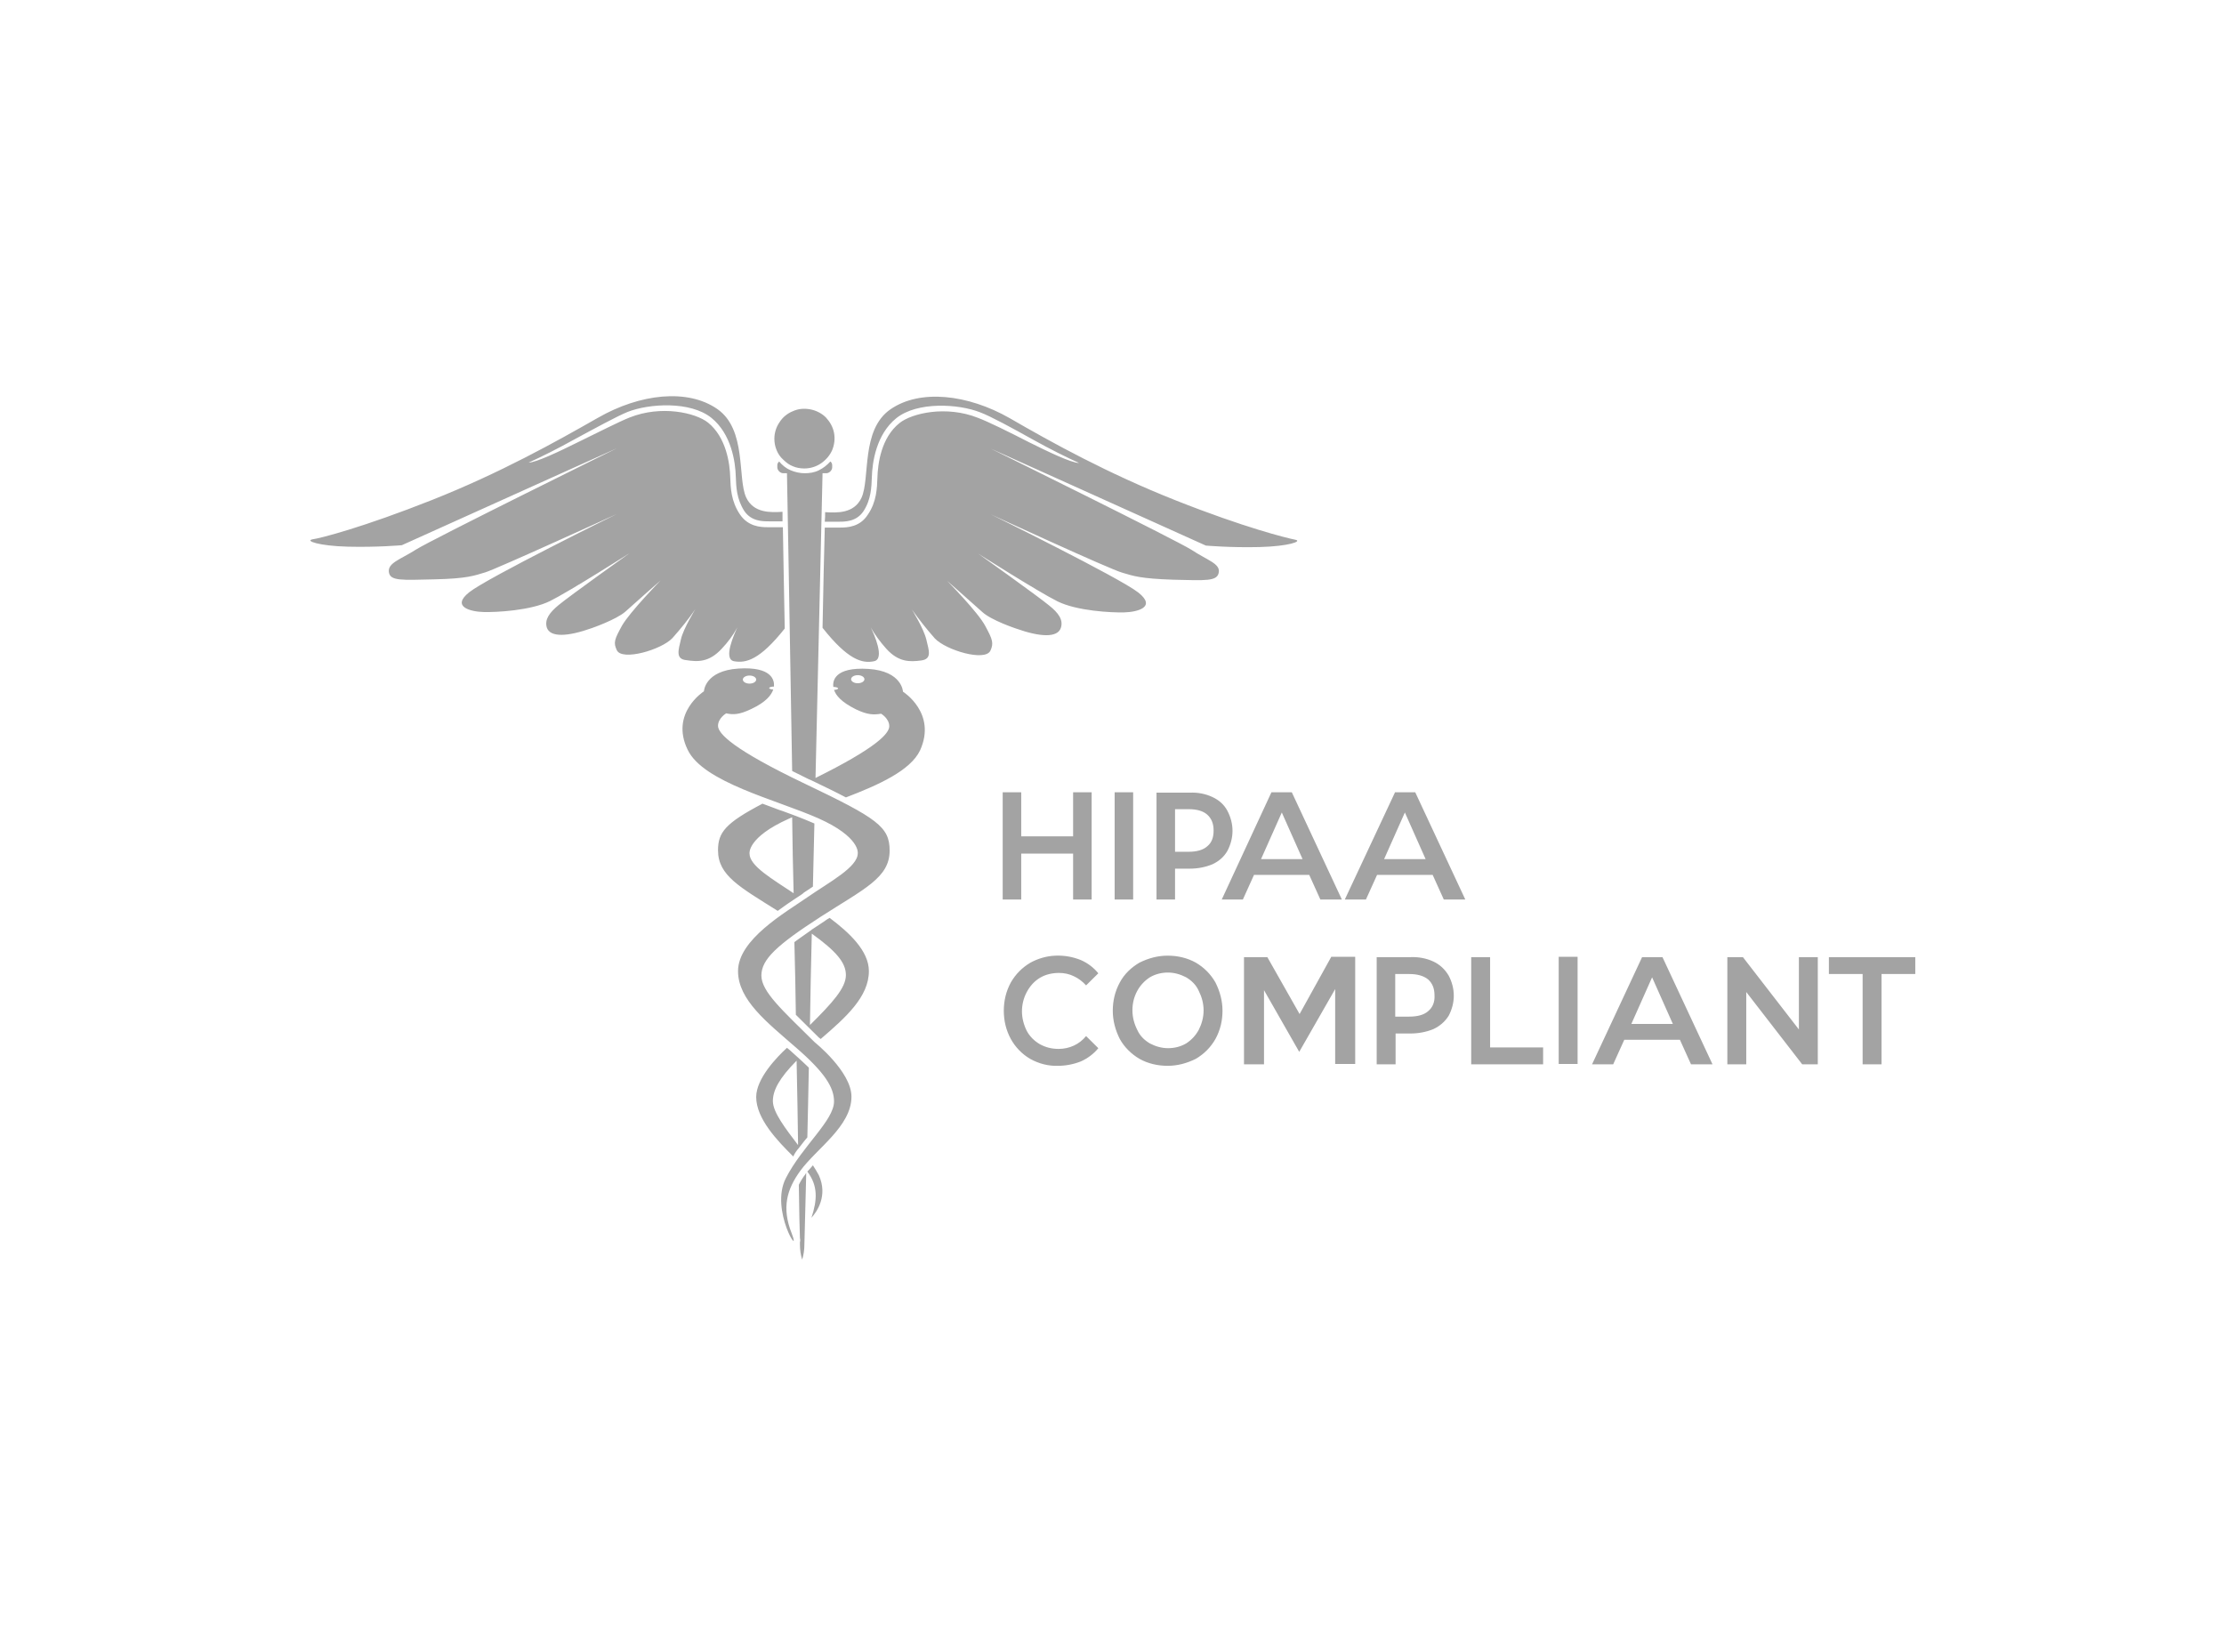 <svg width="140" height="104" viewBox="0 0 140 104" fill="none" xmlns="http://www.w3.org/2000/svg">
<path d="M65.476 61.545C65.826 61.337 66.246 61.245 66.666 61.245C66.992 61.245 67.319 61.314 67.599 61.453C67.902 61.591 68.159 61.799 68.369 62.03L69.139 61.268C68.836 60.898 68.462 60.62 68.042 60.436C67.529 60.228 66.992 60.135 66.432 60.158C65.872 60.181 65.336 60.343 64.869 60.597C64.356 60.898 63.936 61.314 63.632 61.845C63.329 62.4 63.189 63.001 63.189 63.625C63.189 64.249 63.329 64.85 63.632 65.404C63.912 65.913 64.332 66.352 64.846 66.653C65.382 66.953 65.989 67.115 66.596 67.092C67.086 67.092 67.576 66.999 68.042 66.814C68.462 66.629 68.859 66.329 69.139 65.982L68.369 65.22C68.159 65.474 67.902 65.682 67.599 65.82C67.296 65.959 66.969 66.028 66.642 66.028C66.222 66.028 65.826 65.936 65.452 65.728C65.102 65.52 64.822 65.243 64.636 64.896C64.449 64.526 64.332 64.087 64.332 63.671C64.332 63.255 64.426 62.839 64.636 62.446C64.846 62.053 65.126 61.753 65.476 61.545ZM64.286 53.733H67.552V56.622H68.719V49.874H67.552V52.647H64.286V49.874H63.119V56.622H64.286V53.733ZM70.166 56.622H71.332V49.874H70.166V56.622ZM76.326 50.174C75.882 49.966 75.392 49.874 74.902 49.897H72.802V56.622H73.969V54.681H74.902C75.392 54.681 75.882 54.589 76.326 54.404C76.722 54.219 77.049 53.941 77.259 53.572C77.469 53.179 77.586 52.74 77.586 52.3C77.586 51.861 77.469 51.422 77.259 51.029C77.049 50.636 76.722 50.359 76.326 50.174ZM75.999 53.271C75.742 53.502 75.346 53.618 74.832 53.618H73.969V50.937H74.832C75.346 50.937 75.742 51.053 75.999 51.284C76.256 51.515 76.396 51.838 76.396 52.277C76.396 52.717 76.279 53.04 75.999 53.271ZM87.806 49.897L84.656 56.622H85.986L86.686 55.074H90.186L90.886 56.622H92.239L89.089 49.874H87.806V49.897ZM87.129 54.08L88.436 51.145L89.742 54.08H87.129ZM75.276 60.597C74.739 60.297 74.132 60.158 73.502 60.158C72.872 60.158 72.289 60.32 71.729 60.597C71.216 60.898 70.772 61.314 70.492 61.845C70.189 62.4 70.049 63.001 70.049 63.625C70.049 64.249 70.212 64.85 70.492 65.404C70.772 65.913 71.216 66.352 71.729 66.653C72.266 66.953 72.872 67.092 73.502 67.092C74.132 67.092 74.716 66.93 75.276 66.653C75.789 66.352 76.209 65.936 76.512 65.404C76.816 64.85 76.956 64.249 76.956 63.625C76.956 63.001 76.792 62.4 76.512 61.845C76.209 61.314 75.789 60.898 75.276 60.597ZM75.462 64.827C75.276 65.173 74.996 65.474 74.669 65.682C74.319 65.89 73.922 65.982 73.526 65.982C73.129 65.982 72.732 65.867 72.382 65.682C72.032 65.474 71.752 65.197 71.589 64.827C71.402 64.457 71.286 64.041 71.286 63.602C71.286 63.163 71.379 62.77 71.589 62.377C71.776 62.03 72.056 61.73 72.382 61.522C72.732 61.314 73.129 61.221 73.526 61.221C73.922 61.221 74.319 61.337 74.669 61.522C75.019 61.73 75.299 62.007 75.462 62.377C75.649 62.747 75.766 63.163 75.766 63.602C75.766 64.041 75.649 64.457 75.462 64.827ZM115.129 60.251V61.314H117.252V66.999H118.442V61.314H120.566V60.251H115.129ZM113.239 64.804L109.716 60.251H108.736V66.999H109.926V62.446L113.449 66.999H114.429V60.251H113.239V64.804ZM83.792 60.251L81.809 63.833L79.779 60.251H78.309V66.999H79.569V62.331L81.786 66.213L84.049 62.261V66.976H85.309V60.228H83.792V60.251ZM90.232 60.528C89.789 60.32 89.276 60.228 88.786 60.251H86.662V66.999H87.852V65.058H88.786C89.276 65.058 89.789 64.965 90.232 64.781C90.629 64.596 90.956 64.318 91.189 63.949C91.399 63.556 91.516 63.117 91.516 62.677C91.516 62.238 91.399 61.799 91.189 61.406C90.956 61.013 90.629 60.713 90.232 60.528ZM89.906 63.648C89.649 63.879 89.252 63.995 88.716 63.995H87.829V61.314H88.716C89.229 61.314 89.626 61.429 89.906 61.66C90.162 61.892 90.302 62.215 90.302 62.654C90.326 63.07 90.186 63.417 89.906 63.648ZM82.416 55.074L83.116 56.622H84.469L81.319 49.874H80.036L76.909 56.622H78.239L78.939 55.074H82.416ZM80.689 51.145L81.996 54.08H79.382L80.689 51.145ZM93.802 60.251H92.612V66.999H97.139V65.936H93.802V60.251ZM98.119 66.976H99.309V60.228H98.119V66.976ZM50.286 74.58C50.309 76.197 50.332 77.376 50.356 77.954C50.379 78.023 50.379 78.116 50.356 78.185C50.356 78.277 50.356 78.347 50.356 78.347C50.356 78.67 50.402 78.994 50.496 79.294C50.589 78.994 50.636 78.67 50.636 78.347C50.636 78.231 50.682 76.544 50.752 73.84C50.729 73.863 50.706 73.886 50.706 73.909C50.542 74.117 50.402 74.349 50.286 74.58ZM45.432 40.837C45.806 40.444 46.156 39.982 46.412 39.497C46.226 39.913 45.502 41.484 46.202 41.623C46.972 41.762 47.836 41.531 49.399 39.566C49.352 37.047 49.306 34.852 49.282 33.188H48.442C48.396 33.188 48.372 33.188 48.326 33.188C47.859 33.188 47.089 33.141 46.576 32.379C46.016 31.547 45.992 30.692 45.969 30.068C45.946 29.166 45.712 27.525 44.569 26.601C43.776 25.977 41.629 25.492 39.646 26.277C38.992 26.532 37.686 27.202 36.402 27.826C35.236 28.404 33.742 29.12 33.276 29.12C34.046 28.773 35.072 28.265 36.192 27.641C37.476 26.948 38.829 26.208 39.506 25.931C40.859 25.399 43.449 25.237 44.779 26.3C46.039 27.317 46.296 29.074 46.319 30.021C46.342 30.645 46.366 31.408 46.856 32.171C47.299 32.818 47.999 32.818 48.419 32.818H48.512H49.259C49.259 32.61 49.259 32.425 49.259 32.217C48.512 32.263 47.439 32.309 46.972 31.316C46.412 30.114 47.019 27.04 45.152 25.746C43.286 24.452 40.299 24.775 37.639 26.3C35.002 27.803 31.502 29.767 27.186 31.477C22.869 33.188 20.186 33.881 19.672 33.95C19.182 34.043 20.069 34.366 21.912 34.413C23.756 34.459 25.296 34.32 25.296 34.32L38.829 28.219C38.829 28.219 27.162 33.973 26.182 34.597C25.202 35.221 24.409 35.429 24.479 36.007C24.549 36.585 25.296 36.516 27.349 36.469C29.402 36.423 29.846 36.238 30.546 36.03C31.246 35.822 38.829 32.356 38.829 32.356C38.829 32.356 30.709 36.354 29.542 37.278C28.376 38.203 29.636 38.503 30.429 38.526C31.246 38.549 33.416 38.434 34.629 37.833C35.842 37.232 39.622 34.828 39.622 34.828C39.622 34.828 35.889 37.486 35.166 38.087C34.582 38.572 34.279 38.989 34.419 39.497C34.629 40.144 35.749 40.075 37.242 39.543C37.242 39.543 38.782 39.012 39.366 38.503C39.949 37.972 41.582 36.539 41.582 36.539C41.582 36.539 39.646 38.526 39.156 39.381C38.689 40.236 38.596 40.444 38.829 40.93C39.156 41.623 41.629 40.907 42.329 40.167C42.842 39.589 43.332 38.989 43.776 38.341C43.776 38.341 43.029 39.543 42.866 40.236C42.702 40.93 42.516 41.484 43.192 41.554C43.939 41.669 44.639 41.693 45.432 40.837ZM50.052 56.576C50.122 56.53 50.192 56.484 50.262 56.437C50.402 56.345 50.519 56.276 50.612 56.183C50.799 56.068 50.986 55.929 51.172 55.813C51.196 54.496 51.242 53.156 51.266 51.838C50.892 51.676 50.496 51.515 50.076 51.353C50.052 51.353 50.029 51.33 50.006 51.33C49.959 51.307 49.936 51.307 49.889 51.284C49.609 51.191 49.352 51.076 49.049 50.983C48.699 50.844 48.349 50.729 47.999 50.59C45.666 51.815 45.199 52.393 45.199 53.525C45.199 55.12 46.576 55.837 48.956 57.339C49.329 57.061 49.702 56.807 50.052 56.576ZM47.182 53.733C47.182 53.733 47.019 52.717 49.656 51.538C49.726 51.515 49.796 51.468 49.866 51.445C49.889 53.04 49.912 54.635 49.959 56.229C48.652 55.351 47.182 54.519 47.182 53.733ZM51.172 73.355C51.056 73.493 50.939 73.632 50.822 73.748C51.499 74.649 51.452 75.527 51.079 76.66C51.429 76.267 52.129 75.273 51.546 73.979C51.429 73.771 51.312 73.563 51.172 73.355ZM50.099 63.879C50.356 64.133 50.659 64.434 50.962 64.734C51.149 64.919 51.336 65.104 51.546 65.312C51.569 65.335 51.616 65.358 51.662 65.404C53.249 64.041 54.696 62.747 54.696 61.129C54.696 59.858 53.459 58.702 52.222 57.778C52.106 57.847 51.989 57.916 51.872 58.009C51.592 58.194 51.336 58.356 51.102 58.517C51.102 58.517 51.079 58.517 51.079 58.541C51.032 58.587 50.962 58.61 50.916 58.656C50.589 58.887 50.286 59.095 50.006 59.303C50.052 60.852 50.076 62.4 50.099 63.879ZM51.102 58.772C52.642 59.881 53.249 60.597 53.249 61.383C53.249 62.192 52.386 63.14 50.986 64.526C51.009 62.677 51.056 60.759 51.102 58.772ZM59.619 36.562C59.619 36.562 61.252 37.995 61.836 38.526C62.419 39.058 63.959 39.566 63.959 39.566C65.452 40.098 66.572 40.167 66.782 39.52C66.946 39.012 66.619 38.572 66.036 38.11C65.312 37.509 61.579 34.852 61.579 34.852C61.579 34.852 65.359 37.255 66.572 37.856C67.786 38.457 69.956 38.572 70.772 38.549C71.589 38.526 72.826 38.226 71.659 37.301C70.492 36.377 62.372 32.379 62.372 32.379C62.372 32.379 69.932 35.868 70.656 36.053C71.356 36.261 71.799 36.423 73.852 36.492C75.906 36.539 76.629 36.608 76.722 36.03C76.816 35.476 75.999 35.268 75.019 34.62C74.039 33.996 62.372 28.242 62.372 28.242L75.906 34.343C75.906 34.343 77.446 34.482 79.289 34.436C81.132 34.389 82.019 34.066 81.529 33.973C81.039 33.881 78.332 33.211 74.016 31.5C69.699 29.79 66.199 27.849 63.562 26.324C60.926 24.821 57.916 24.475 56.049 25.769C54.182 27.063 54.789 30.114 54.229 31.339C53.762 32.333 52.689 32.286 51.942 32.24C51.942 32.425 51.942 32.633 51.919 32.841H52.689H52.782C53.202 32.841 53.902 32.841 54.346 32.194C54.836 31.454 54.859 30.669 54.882 30.044C54.906 29.097 55.162 27.34 56.422 26.324C57.752 25.261 60.342 25.422 61.696 25.954C62.372 26.208 63.726 26.948 65.009 27.664C66.129 28.288 67.156 28.797 67.926 29.143C67.436 29.143 65.966 28.427 64.799 27.849C63.539 27.202 62.232 26.555 61.556 26.3C59.572 25.515 57.426 26 56.632 26.624C55.466 27.549 55.256 29.189 55.232 30.091C55.209 30.715 55.186 31.593 54.626 32.402C54.136 33.164 53.366 33.211 52.876 33.211C52.829 33.211 52.806 33.211 52.759 33.211H51.919C51.872 34.875 51.826 37.047 51.779 39.52C53.366 41.531 54.276 41.785 55.022 41.623C55.722 41.484 55.022 39.913 54.812 39.497C55.092 39.982 55.419 40.421 55.792 40.837C56.562 41.693 57.286 41.669 57.986 41.577C58.686 41.484 58.476 40.953 58.312 40.26C58.149 39.566 57.402 38.364 57.402 38.364C57.846 38.989 58.336 39.612 58.849 40.19C59.549 40.93 62.022 41.669 62.349 40.953C62.559 40.491 62.489 40.26 62.022 39.404C61.579 38.549 59.619 36.562 59.619 36.562ZM50.636 29.49C51.009 29.49 51.382 29.374 51.686 29.166C51.989 28.958 52.246 28.658 52.386 28.334C52.526 27.988 52.572 27.618 52.502 27.248C52.432 26.878 52.246 26.555 51.989 26.277C51.732 26.023 51.382 25.838 51.009 25.769C50.636 25.7 50.262 25.723 49.912 25.884C49.562 26.023 49.259 26.277 49.072 26.578C48.862 26.878 48.746 27.248 48.746 27.618C48.746 27.872 48.792 28.103 48.886 28.334C48.979 28.565 49.119 28.773 49.306 28.935C49.492 29.12 49.679 29.259 49.912 29.351C50.122 29.444 50.379 29.49 50.636 29.49ZM56.842 43.541C56.842 43.541 56.796 42.247 54.672 42.108C52.502 41.97 52.409 42.894 52.456 43.241C52.619 43.241 52.759 43.287 52.759 43.333C52.759 43.38 52.642 43.426 52.502 43.426C52.619 43.773 52.946 44.188 53.879 44.651C54.649 45.02 55.022 44.997 55.466 44.928C55.466 44.928 55.979 45.228 55.979 45.714C55.979 46.176 55.162 47.077 51.336 48.972C51.569 38.757 51.779 29.79 51.779 29.79H52.012C52.106 29.79 52.199 29.744 52.269 29.675C52.339 29.605 52.386 29.513 52.386 29.421V29.305C52.386 29.259 52.386 29.212 52.362 29.166C52.339 29.12 52.316 29.074 52.269 29.051C52.059 29.282 51.826 29.467 51.546 29.605C51.266 29.744 50.962 29.79 50.659 29.79C50.356 29.79 50.052 29.721 49.772 29.605C49.492 29.49 49.236 29.282 49.049 29.051C49.002 29.097 48.979 29.12 48.956 29.166C48.932 29.212 48.932 29.259 48.932 29.305V29.421C48.932 29.513 48.979 29.605 49.049 29.675C49.119 29.744 49.212 29.79 49.306 29.79H49.539C49.539 29.79 49.702 38.503 49.866 48.533C50.192 48.695 50.519 48.857 50.892 49.042C50.939 49.065 51.009 49.088 51.056 49.111C51.919 49.527 52.642 49.874 53.249 50.197C55.302 49.412 57.309 48.51 57.916 47.239C58.989 44.882 56.842 43.541 56.842 43.541ZM53.996 43.01C53.762 43.01 53.576 42.894 53.576 42.756C53.576 42.617 53.762 42.501 53.996 42.501C54.229 42.501 54.416 42.617 54.416 42.756C54.416 42.894 54.229 43.01 53.996 43.01ZM50.286 72.269C50.472 72.037 50.636 71.806 50.822 71.598C50.846 70.281 50.892 68.802 50.916 67.207C50.682 66.976 50.426 66.745 50.146 66.491C50.052 66.421 49.982 66.329 49.889 66.26C49.772 66.144 49.656 66.052 49.539 65.959C48.886 66.56 47.602 67.9 47.602 69.056C47.602 70.42 48.932 71.806 49.936 72.8C50.029 72.592 50.146 72.43 50.286 72.269ZM50.146 66.768C50.192 68.733 50.216 70.535 50.239 72.084C49.469 71.067 48.652 70.027 48.652 69.31C48.652 68.64 49.049 67.877 50.146 66.768ZM50.682 49.342C46.132 47.17 45.199 46.176 45.199 45.691C45.199 45.205 45.712 44.905 45.712 44.905C46.156 44.997 46.529 44.997 47.299 44.628C48.232 44.188 48.559 43.749 48.676 43.403C48.536 43.403 48.419 43.356 48.419 43.31C48.419 43.264 48.559 43.218 48.722 43.218V43.195C48.746 42.848 48.629 41.947 46.482 42.085C44.359 42.224 44.312 43.518 44.312 43.518C44.312 43.518 42.166 44.882 43.286 47.193C44.266 49.25 48.862 50.336 51.522 51.515C54.159 52.693 53.996 53.71 53.996 53.71C53.996 54.589 52.222 55.513 50.822 56.484C49.422 57.454 46.459 59.141 46.459 61.129C46.459 62.955 48.302 64.365 50.099 65.936C51.919 67.508 52.502 68.455 52.502 69.333C52.502 70.535 50.496 72.153 49.469 74.164C48.442 76.174 50.472 79.294 49.842 77.653C49.189 76.013 49.539 74.857 50.379 73.701C51.406 72.292 53.599 70.905 53.599 69.033C53.599 67.461 51.289 65.612 51.289 65.612C49.236 63.579 47.929 62.423 47.929 61.406C47.929 60.389 48.909 59.488 51.662 57.709C54.392 55.952 56.002 55.259 56.002 53.548C56.002 52.046 55.232 51.515 50.682 49.342ZM47.182 42.525C47.416 42.525 47.602 42.64 47.602 42.779C47.602 42.917 47.416 43.033 47.182 43.033C46.949 43.033 46.762 42.917 46.762 42.779C46.762 42.64 46.949 42.525 47.182 42.525ZM103.369 60.251L100.219 66.999H101.549L102.249 65.451H105.749L106.449 66.999H107.802L104.652 60.251H103.369ZM102.692 64.457L103.999 61.522L105.306 64.457H102.692Z" fill="#A3A3A3"/>
</svg>
